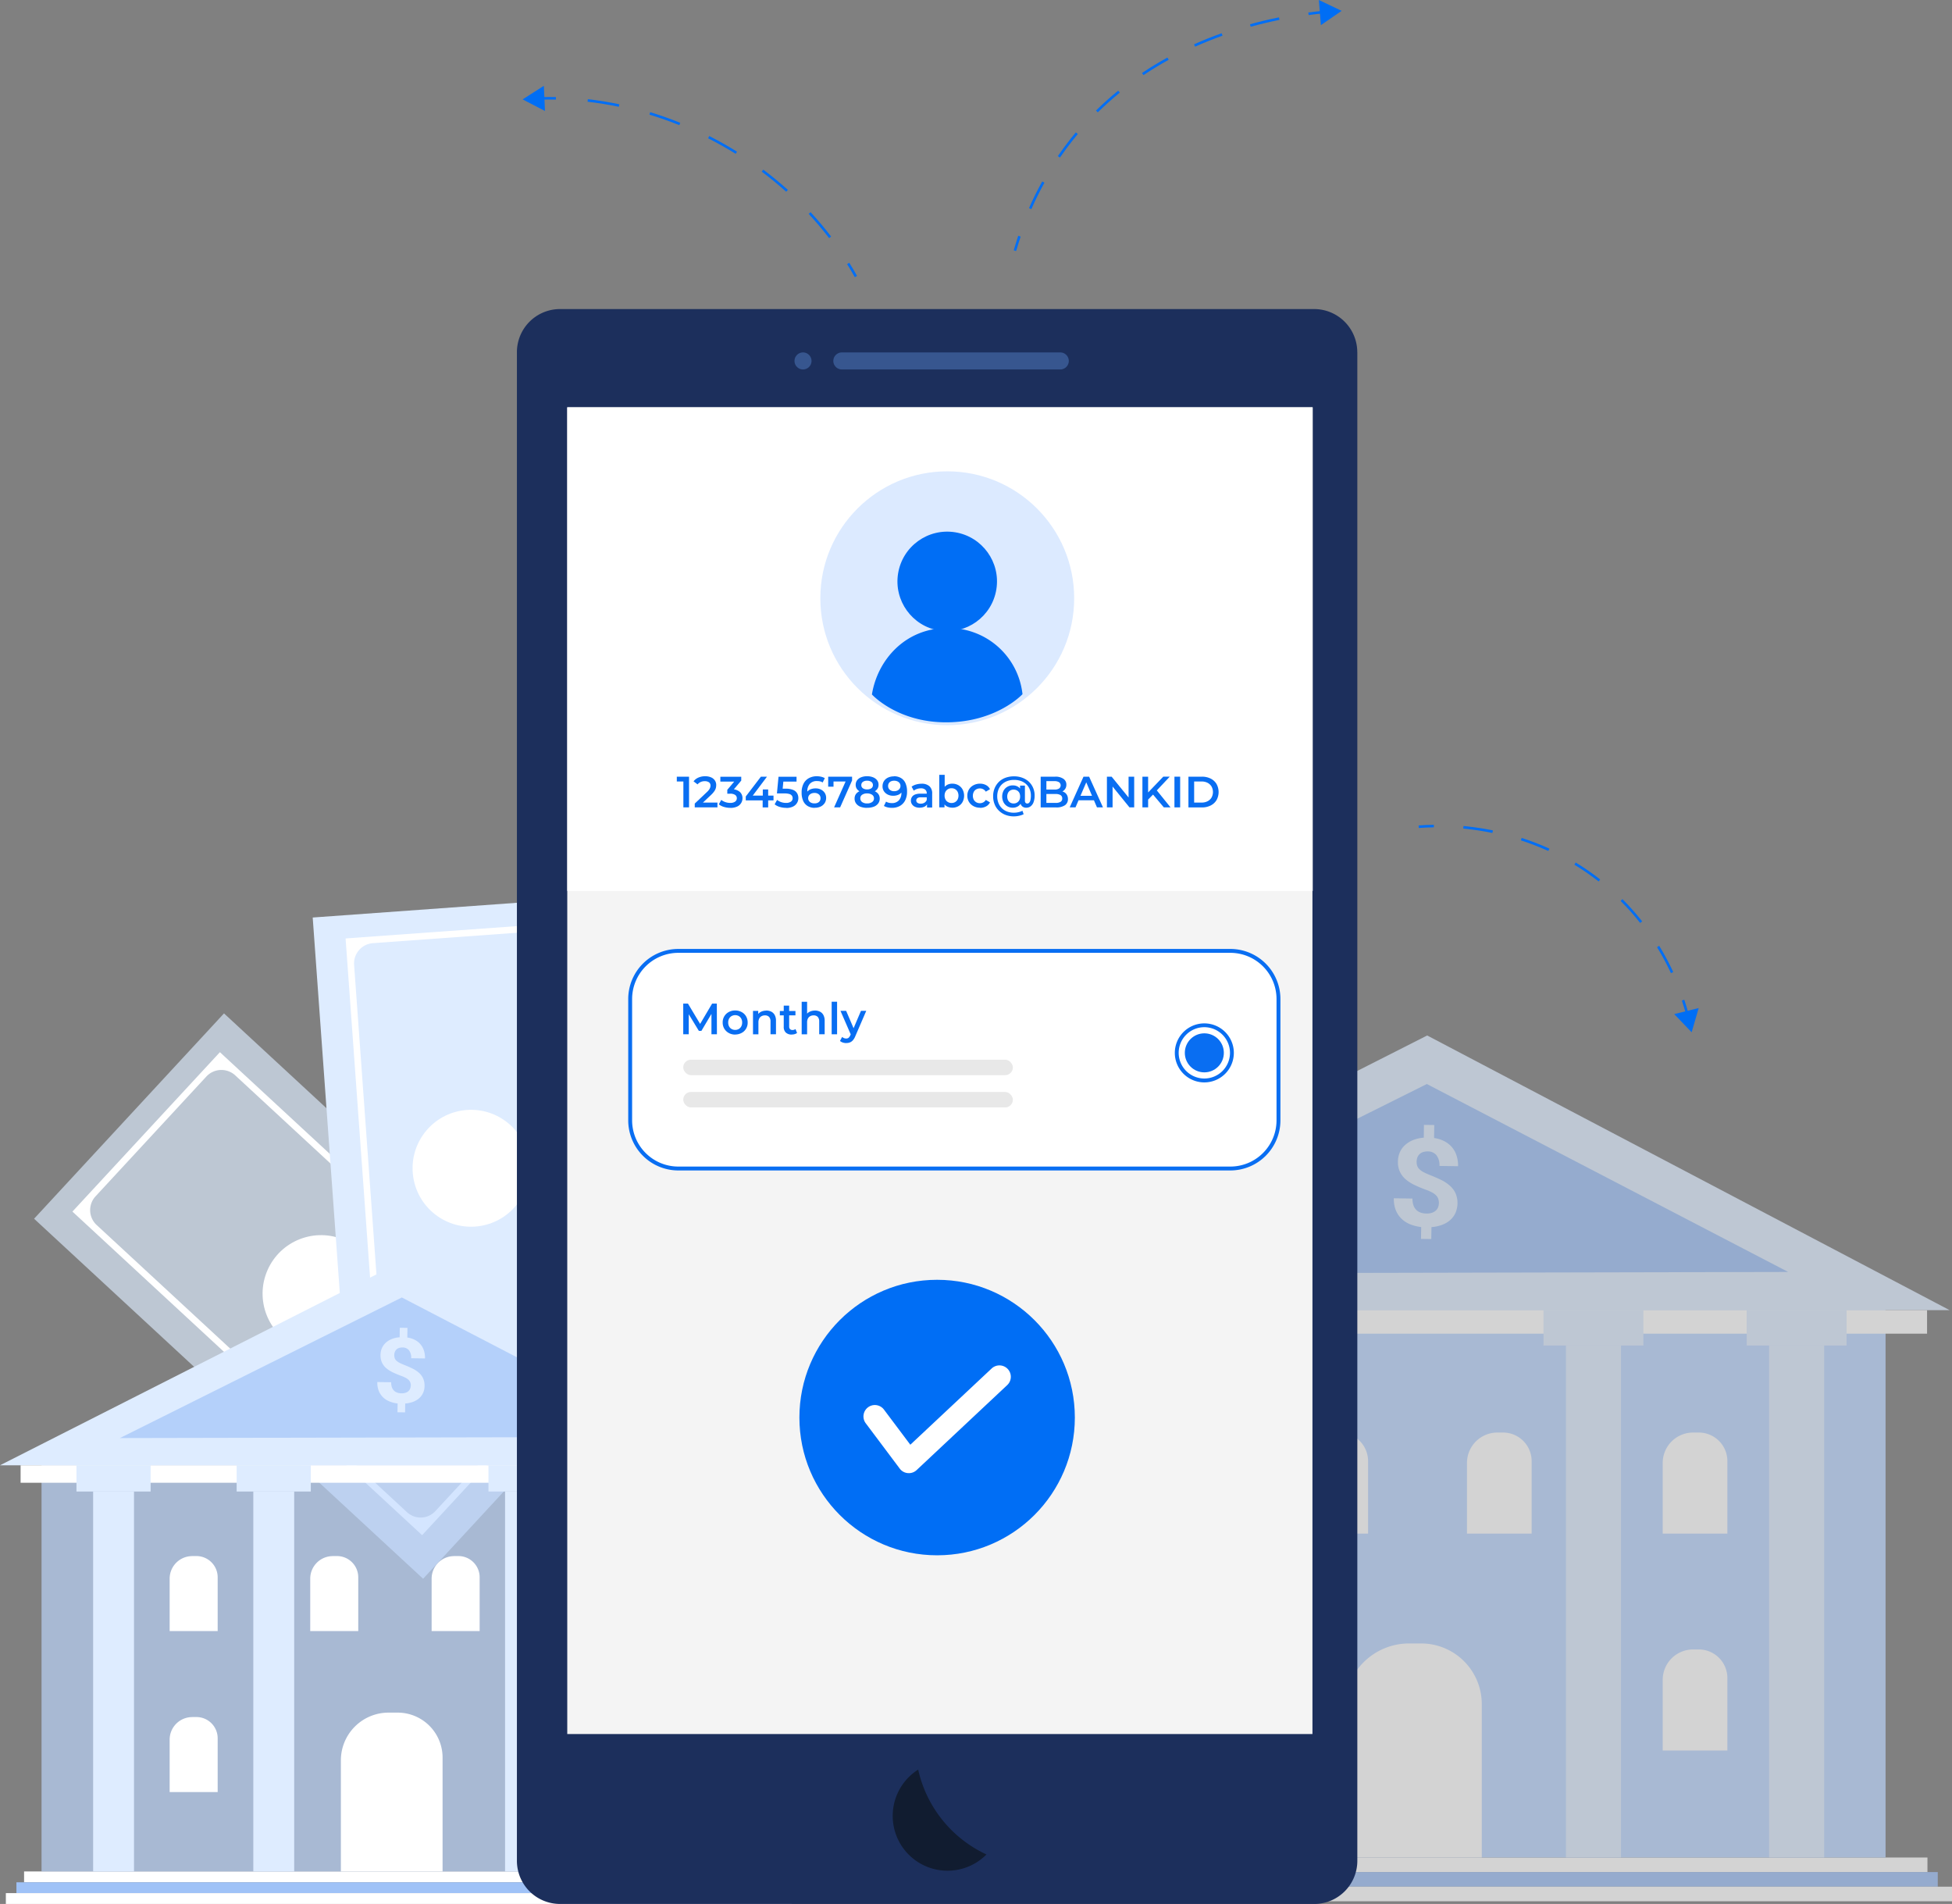 <svg id="eNACH" xmlns="http://www.w3.org/2000/svg" width="410.18" height="400" viewBox="0 0 410.18 400">
  <rect x="0" y="0" width="410.18" height="400" fill="#808080" stroke="none"/>
  <g id="Group_32873" data-name="Group 32873">
    <g id="Group_32846" data-name="Group 32846">
      <path id="Path_75162" data-name="Path 75162" d="M128.82,288.53,88.91,331.68,31.39,278.46h0L7.16,256.04,47.07,212.9l45.25,41.86Z" fill="#deecff" opacity="0.65"/>
      <path id="Path_75163" data-name="Path 75163" d="M119.69,289.03,88.7,322.52,15.22,254.54l30.99-33.49ZM91.48,317.47l23.37-25.26a4.234,4.234,0,0,0-.23-5.98l-65.18-60.3a4.3,4.3,0,0,0-6.08.24L20.08,251.33a4.267,4.267,0,0,0,.23,6.03L85.53,317.7a4.216,4.216,0,0,0,5.95-.23Z" fill="#fff"/>
      <circle id="Ellipse_2677" data-name="Ellipse 2677" cx="12.28" cy="12.28" r="12.28" transform="matrix(0.402, -0.916, 0.916, 0.402, 51.278, 278.088)" fill="#fff"/>
    </g>
    <g id="Group_32847" data-name="Group 32847">
      <path id="Path_75164" data-name="Path 75164" d="M132.35,299.61l-58.62,4.23-5.64-78.15h0l-2.38-32.93,58.62-4.23,4.44,61.48Z" fill="#deecff"/>
      <path id="Path_75165" data-name="Path 75165" d="M125.34,293.73l-45.51,3.28-7.21-99.85,45.51-3.28,7.21,99.85Zm-40.03,1.49,34.32-2.48a4.223,4.223,0,0,0,3.91-4.52l-6.39-88.56a4.294,4.294,0,0,0-4.6-3.98l-34.19,2.47a4.269,4.269,0,0,0-3.95,4.57l6.4,88.62a4.2,4.2,0,0,0,4.5,3.89Z" fill="#fff"/>
      <circle id="Ellipse_2678" data-name="Ellipse 2678" cx="12.28" cy="12.28" r="12.28" transform="translate(81.654 246.69) rotate(-49.13)" fill="#fff"/>
    </g>
    <g id="Group_32853" data-name="Group 32853">
      <rect id="Rectangle_7905" data-name="Rectangle 7905" width="157.45" height="2.28" transform="translate(5.06 393.17)" fill="#fff"/>
      <rect id="Rectangle_7906" data-name="Rectangle 7906" width="160.68" height="2.28" transform="translate(3.45 395.45)" fill="#9fc2f7"/>
      <rect id="Rectangle_7907" data-name="Rectangle 7907" width="165.11" height="2.28" transform="translate(1.23 397.72)" fill="#fff"/>
      <g id="Group_32852" data-name="Group 32852">
        <rect id="Rectangle_7908" data-name="Rectangle 7908" width="147.26" height="87" transform="translate(8.73 306.18)" fill="#bdd7ff" opacity="0.65"/>
        <path id="Path_75166" data-name="Path 75166" d="M165.99,307.84H0L84.5,265Z" fill="#deecff"/>
        <path id="Path_75167" data-name="Path 75167" d="M25.19,302.12l115.6-.24-56.35-29.3Z" fill="#9fc2f7" opacity="0.65"/>
        <rect id="Rectangle_7909" data-name="Rectangle 7909" width="158.13" height="3.67" transform="translate(4.33 307.84)" fill="#fff"/>
        <g id="Group_32848" data-name="Group 32848">
          <rect id="Rectangle_7910" data-name="Rectangle 7910" width="15.58" height="5.51" transform="translate(16.07 307.84)" fill="#deecff"/>
          <rect id="Rectangle_7911" data-name="Rectangle 7911" width="8.59" height="79.82" transform="translate(19.57 313.35)" fill="#deecff"/>
        </g>
        <g id="Group_32849" data-name="Group 32849">
          <rect id="Rectangle_7912" data-name="Rectangle 7912" width="15.58" height="5.51" transform="translate(49.73 307.84)" fill="#deecff"/>
          <rect id="Rectangle_7913" data-name="Rectangle 7913" width="8.59" height="79.82" transform="translate(53.23 313.35)" fill="#deecff"/>
        </g>
        <g id="Group_32850" data-name="Group 32850">
          <rect id="Rectangle_7914" data-name="Rectangle 7914" width="15.58" height="5.51" transform="translate(102.64 307.84)" fill="#deecff"/>
          <rect id="Rectangle_7915" data-name="Rectangle 7915" width="8.59" height="79.82" transform="translate(106.13 313.35)" fill="#deecff"/>
        </g>
        <g id="Group_32851" data-name="Group 32851">
          <rect id="Rectangle_7916" data-name="Rectangle 7916" width="15.58" height="5.51" transform="translate(134.33 307.84)" fill="#deecff"/>
          <rect id="Rectangle_7917" data-name="Rectangle 7917" width="8.59" height="79.82" transform="translate(137.82 313.35)" fill="#deecff"/>
        </g>
        <path id="Path_75168" data-name="Path 75168" d="M86.33,291.16a2.089,2.089,0,0,0-.1-.69,1.555,1.555,0,0,0-.35-.55,3.013,3.013,0,0,0-.64-.46,7.168,7.168,0,0,0-.97-.42,19.1,19.1,0,0,1-1.78-.75,6.352,6.352,0,0,1-1.37-.89,3.509,3.509,0,0,1-.87-1.17,3.687,3.687,0,0,1-.29-1.58,3.53,3.53,0,0,1,.3-1.44,3.384,3.384,0,0,1,.82-1.13,3.983,3.983,0,0,1,1.26-.77,5.252,5.252,0,0,1,1.64-.36l.03-2,1.61.02L85.59,281a4.748,4.748,0,0,1,1.56.48,3.84,3.84,0,0,1,1.18.91,3.914,3.914,0,0,1,.74,1.31,5.007,5.007,0,0,1,.24,1.69l-2.91-.04a2.461,2.461,0,0,0-.47-1.68,1.707,1.707,0,0,0-1.33-.58,2.3,2.3,0,0,0-.78.11,1.35,1.35,0,0,0-.54.34,1.423,1.423,0,0,0-.32.51,1.911,1.911,0,0,0-.11.64,2.085,2.085,0,0,0,.09.63,1.3,1.3,0,0,0,.34.52,2.943,2.943,0,0,0,.65.46c.27.14.6.29,1,.45.65.25,1.24.51,1.76.77a5.95,5.95,0,0,1,1.36.9,3.448,3.448,0,0,1,.87,1.18,3.669,3.669,0,0,1,.29,1.57,3.449,3.449,0,0,1-.31,1.47,3.276,3.276,0,0,1-.83,1.12,4.184,4.184,0,0,1-1.27.75,6.038,6.038,0,0,1-1.65.35l-.03,1.86-1.6-.02.03-1.85a6.314,6.314,0,0,1-1.61-.39,4.159,4.159,0,0,1-1.37-.83,3.916,3.916,0,0,1-.95-1.35,4.57,4.57,0,0,1-.33-1.93l2.91.04a3.014,3.014,0,0,0,.17,1.11,1.805,1.805,0,0,0,.49.72,1.777,1.777,0,0,0,.7.38,2.739,2.739,0,0,0,.81.12,2.609,2.609,0,0,0,.83-.11,1.729,1.729,0,0,0,.6-.33,1.389,1.389,0,0,0,.37-.5,1.7,1.7,0,0,0,.13-.64Z" fill="#deecff"/>
        <path id="Path_75169" data-name="Path 75169" d="M81.66,359.8h1.9A9.445,9.445,0,0,1,93,369.24v23.93H71.63V369.82A10.025,10.025,0,0,1,81.65,359.8Z" fill="#fff"/>
        <path id="Path_75170" data-name="Path 75170" d="M69.92,326.91h.9a4.464,4.464,0,0,1,4.46,4.46v11.3H65.19V331.65a4.733,4.733,0,0,1,4.73-4.73Z" fill="#fff"/>
        <path id="Path_75171" data-name="Path 75171" d="M40.38,326.91h.9a4.464,4.464,0,0,1,4.46,4.46v11.3H35.65V331.65a4.733,4.733,0,0,1,4.73-4.73Z" fill="#fff"/>
        <path id="Path_75172" data-name="Path 75172" d="M40.38,360.73h.9a4.464,4.464,0,0,1,4.46,4.46v11.3H35.65V365.47a4.733,4.733,0,0,1,4.73-4.73Z" fill="#fff"/>
        <path id="Path_75173" data-name="Path 75173" d="M125.96,326.91h.9a4.464,4.464,0,0,1,4.46,4.46v11.3H121.23V331.65a4.733,4.733,0,0,1,4.73-4.73Z" fill="#fff"/>
        <path id="Path_75174" data-name="Path 75174" d="M125.96,360.73h.9a4.464,4.464,0,0,1,4.46,4.46v11.3H121.23V365.47a4.733,4.733,0,0,1,4.73-4.73Z" fill="#fff"/>
        <path id="Path_75175" data-name="Path 75175" d="M95.43,326.91h.9a4.464,4.464,0,0,1,4.46,4.46v11.3H90.7V331.65a4.733,4.733,0,0,1,4.73-4.73Z" fill="#fff"/>
      </g>
    </g>
    <g id="Group_32859" data-name="Group 32859" transform="translate(-5)" opacity="0.65">
      <rect id="Rectangle_7918" data-name="Rectangle 7918" width="212.15" height="3.07" transform="translate(197.87 390.24)" fill="#fff"/>
      <rect id="Rectangle_7919" data-name="Rectangle 7919" width="216.5" height="3.07" transform="translate(195.69 393.3)" fill="#9fc2f7"/>
      <rect id="Rectangle_7920" data-name="Rectangle 7920" width="222.47" height="3.07" transform="translate(192.71 396.37)" fill="#fff"/>
      <g id="Group_32858" data-name="Group 32858">
        <rect id="Rectangle_7921" data-name="Rectangle 7921" width="198.41" height="117.22" transform="translate(202.81 273.02)" fill="#bdd7ff"/>
        <path id="Path_75176" data-name="Path 75176" d="M414.69,275.25H191.05L304.9,217.54Z" fill="#deecff"/>
        <path id="Path_75177" data-name="Path 75177" d="M224.99,267.55l155.76-.33-75.92-39.48Z" fill="#9fc2f7"/>
        <rect id="Rectangle_7922" data-name="Rectangle 7922" width="213.06" height="4.94" transform="translate(196.88 275.25)" fill="#fff"/>
        <g id="Group_32854" data-name="Group 32854">
          <rect id="Rectangle_7923" data-name="Rectangle 7923" width="20.99" height="7.43" transform="translate(212.7 275.25)" fill="#deecff"/>
          <rect id="Rectangle_7924" data-name="Rectangle 7924" width="11.57" height="107.55" transform="translate(217.41 282.68)" fill="#deecff"/>
        </g>
        <g id="Group_32855" data-name="Group 32855">
          <rect id="Rectangle_7925" data-name="Rectangle 7925" width="20.99" height="7.43" transform="translate(258.05 275.25)" fill="#deecff"/>
          <rect id="Rectangle_7926" data-name="Rectangle 7926" width="11.57" height="107.55" transform="translate(262.76 282.68)" fill="#deecff"/>
        </g>
        <g id="Group_32856" data-name="Group 32856">
          <rect id="Rectangle_7927" data-name="Rectangle 7927" width="20.99" height="7.43" transform="translate(329.34 275.25)" fill="#deecff"/>
          <rect id="Rectangle_7928" data-name="Rectangle 7928" width="11.57" height="107.55" transform="translate(334.05 282.68)" fill="#deecff"/>
        </g>
        <g id="Group_32857" data-name="Group 32857">
          <rect id="Rectangle_7929" data-name="Rectangle 7929" width="20.99" height="7.43" transform="translate(372.04 275.25)" fill="#deecff"/>
          <rect id="Rectangle_7930" data-name="Rectangle 7930" width="11.57" height="107.55" transform="translate(376.75 282.68)" fill="#deecff"/>
        </g>
        <path id="Path_75178" data-name="Path 75178" d="M307.36,252.78a2.675,2.675,0,0,0-.14-.93,1.927,1.927,0,0,0-.48-.74,3.6,3.6,0,0,0-.87-.62,9.175,9.175,0,0,0-1.3-.56,25.174,25.174,0,0,1-2.4-1.01,8.128,8.128,0,0,1-1.84-1.2,4.781,4.781,0,0,1-1.18-1.58,4.854,4.854,0,0,1-.4-2.13,4.961,4.961,0,0,1,.41-1.95,4.487,4.487,0,0,1,1.11-1.52,5.582,5.582,0,0,1,1.7-1.04,7.535,7.535,0,0,1,2.21-.49l.04-2.69,2.17.03-.04,2.73a6.677,6.677,0,0,1,2.11.65,5.3,5.3,0,0,1,1.6,1.23,5.125,5.125,0,0,1,1,1.77,6.83,6.83,0,0,1,.33,2.28l-3.92-.06a3.327,3.327,0,0,0-.64-2.27,2.323,2.323,0,0,0-1.79-.78,3.238,3.238,0,0,0-1.05.15,1.864,1.864,0,0,0-.73.46,1.83,1.83,0,0,0-.43.69,3.048,3.048,0,0,0-.15.87,2.863,2.863,0,0,0,.12.85,1.923,1.923,0,0,0,.46.71,3.9,3.9,0,0,0,.87.62,13,13,0,0,0,1.35.61c.87.34,1.66.69,2.38,1.04a7.991,7.991,0,0,1,1.83,1.22,4.924,4.924,0,0,1,1.18,1.59,5.321,5.321,0,0,1-.02,4.1,4.623,4.623,0,0,1-1.11,1.51,5.5,5.5,0,0,1-1.72,1.01,8.02,8.02,0,0,1-2.22.47l-.04,2.51-2.16-.03.04-2.49a9.413,9.413,0,0,1-2.17-.52,5.628,5.628,0,0,1-1.85-1.12,5.205,5.205,0,0,1-1.28-1.81,6.27,6.27,0,0,1-.45-2.6l3.92.06a4.115,4.115,0,0,0,.23,1.5,2.531,2.531,0,0,0,.66.97,2.455,2.455,0,0,0,.95.52,4.048,4.048,0,0,0,1.09.16,3.492,3.492,0,0,0,1.12-.15,2.254,2.254,0,0,0,.81-.44,1.85,1.85,0,0,0,.5-.68,2.4,2.4,0,0,0,.18-.86Z" fill="#deecff"/>
        <path id="Path_75179" data-name="Path 75179" d="M301.08,345.27h2.56A12.737,12.737,0,0,1,316.37,358v32.24h-28.8V358.78a13.518,13.518,0,0,1,13.51-13.51Z" fill="#fff"/>
        <path id="Path_75180" data-name="Path 75180" d="M285.26,300.96h1.21a6.009,6.009,0,0,1,6.01,6.01v15.22H278.89V307.34a6.385,6.385,0,0,1,6.38-6.38Z" fill="#fff"/>
        <path id="Path_75181" data-name="Path 75181" d="M245.45,300.96h1.21a6.009,6.009,0,0,1,6.01,6.01v15.22H239.08V307.34a6.385,6.385,0,0,1,6.38-6.38Z" fill="#fff"/>
        <path id="Path_75182" data-name="Path 75182" d="M245.45,346.53h1.21a6.009,6.009,0,0,1,6.01,6.01v15.22H239.08V352.91a6.385,6.385,0,0,1,6.38-6.38Z" fill="#fff"/>
        <path id="Path_75183" data-name="Path 75183" d="M360.76,300.96h1.21a6.009,6.009,0,0,1,6.01,6.01v15.22H354.39V307.34a6.385,6.385,0,0,1,6.38-6.38Z" fill="#fff"/>
        <path id="Path_75184" data-name="Path 75184" d="M360.76,346.53h1.21a6.009,6.009,0,0,1,6.01,6.01v15.22H354.39V352.91a6.385,6.385,0,0,1,6.38-6.38Z" fill="#fff"/>
        <path id="Path_75185" data-name="Path 75185" d="M319.63,300.96h1.21a6.009,6.009,0,0,1,6.01,6.01v15.22H313.26V307.34a6.385,6.385,0,0,1,6.38-6.38Z" fill="#fff"/>
      </g>
    </g>
    <g id="Group_32863" data-name="Group 32863">
      <path id="Path_75186" data-name="Path 75186" d="M285.22,73.97v317a9.061,9.061,0,0,1-9.04,9.03H117.66a9.067,9.067,0,0,1-9.04-9.03v-317a9.063,9.063,0,0,1,9.04-9.04H276.17a9.069,9.069,0,0,1,9.04,9.04Z" fill="#1c2f5c"/>
      <g id="Group_32862" data-name="Group 32862">
        <g id="Group_32860" data-name="Group 32860" opacity="0.4">
          <path id="Path_75187" data-name="Path 75187" d="M222.8,77.62H176.9a1.8,1.8,0,0,1-1.79-1.79h0a1.8,1.8,0,0,1,1.79-1.79h45.9a1.8,1.8,0,0,1,1.79,1.79h0a1.8,1.8,0,0,1-1.79,1.79Z" fill="#5e92dd"/>
        </g>
        <g id="Group_32861" data-name="Group 32861" opacity="0.4">
          <path id="Path_75188" data-name="Path 75188" d="M168.74,77.62h0a1.8,1.8,0,0,1-1.79-1.79h0a1.8,1.8,0,0,1,1.79-1.79h0a1.8,1.8,0,0,1,1.79,1.79h0A1.8,1.8,0,0,1,168.74,77.62Z" fill="#5e92dd"/>
        </g>
      </g>
      <path id="Path_75189" data-name="Path 75189" d="M210.63,381.49a11.533,11.533,0,1,0,0,.01Z" fill="#1c2f5c"/>
      <rect id="Rectangle_7931" data-name="Rectangle 7931" width="156.59" height="278.73" transform="translate(119.2 85.57)" fill="#f4f4f4"/>
      <path id="Path_75190" data-name="Path 75190" d="M207.29,389.6a11.517,11.517,0,1,1-14.35-17.83A25.83,25.83,0,0,0,207.29,389.6Z" fill="#111c30"/>
    </g>
    <rect id="Rectangle_7932" data-name="Rectangle 7932" width="156.65" height="101.6" transform="translate(119.2 85.57)" fill="#fff"/>
    <g id="Group_32864" data-name="Group 32864">
      <circle id="Ellipse_2679" data-name="Ellipse 2679" cx="26.67" cy="26.67" r="26.67" transform="translate(172.38 99.02)" fill="#dceaff"/>
      <circle id="Ellipse_2680" data-name="Ellipse 2680" cx="10.46" cy="10.46" r="10.46" transform="matrix(0.16, -0.987, 0.987, 0.16, 187.045, 130.801)" fill="#006ef5"/>
      <path id="Path_75191" data-name="Path 75191" d="M214.86,145.84a15.581,15.581,0,0,0-15.82-13.89c-8.69,0-14.63,6.57-15.82,13.95,0,0,5.37,5.94,15.82,5.85s15.82-5.91,15.82-5.91Z" fill="#006ef5"/>
    </g>
    <g id="Group_32865" data-name="Group 32865">
      <circle id="Ellipse_2681" data-name="Ellipse 2681" cx="28.94" cy="28.94" r="28.94" transform="translate(167.98 268.87)" fill="#006ef5"/>
      <path id="Path_75192" data-name="Path 75192" d="M190.97,309.48h-.21a2.346,2.346,0,0,1-1.7-.95l-7.14-9.52a2.393,2.393,0,1,1,3.83-2.87l5.54,7.38,17.09-16.02a2.391,2.391,0,1,1,3.27,3.49l-19.03,17.85a2.368,2.368,0,0,1-1.63.65Z" fill="#fff"/>
    </g>
    <g id="Group_32868" data-name="Group 32868">
      <g id="Group_32866" data-name="Group 32866">
        <rect id="Rectangle_7933" data-name="Rectangle 7933" width="136.23" height="45.72" rx="10.11" transform="translate(132.42 199.77)" fill="#fff"/>
        <path id="Path_75193" data-name="Path 75193" d="M258.54,245.9H142.53a10.533,10.533,0,0,1-10.52-10.52v-25.5a10.533,10.533,0,0,1,10.52-10.52H258.54a10.533,10.533,0,0,1,10.52,10.52v25.5A10.533,10.533,0,0,1,258.54,245.9ZM142.53,200.18a9.709,9.709,0,0,0-9.7,9.7v25.5a9.709,9.709,0,0,0,9.7,9.7H258.54a9.709,9.709,0,0,0,9.7-9.7v-25.5a9.709,9.709,0,0,0-9.7-9.7Z" fill="#096ef2"/>
      </g>
      <g id="Group_32867" data-name="Group 32867">
        <path id="Path_75194" data-name="Path 75194" d="M143.57,217.29v-6.45h.99l2.82,4.71h-.52l2.78-4.71h.99l.02,6.45H149.5v-4.67h.23l-2.34,3.95h-.54l-2.4-3.95h.28v4.67h-1.14Z" fill="#096ef2"/>
        <path id="Path_75195" data-name="Path 75195" d="M154.48,217.35a2.689,2.689,0,0,1-1.34-.33,2.538,2.538,0,0,1-.94-.9,2.449,2.449,0,0,1-.34-1.3,2.416,2.416,0,0,1,1.27-2.2,2.7,2.7,0,0,1,1.35-.33,2.766,2.766,0,0,1,1.36.33,2.346,2.346,0,0,1,.93.89,2.555,2.555,0,0,1,.34,1.31,2.4,2.4,0,0,1-.34,1.3,2.306,2.306,0,0,1-.94.89,2.879,2.879,0,0,1-1.36.33Zm0-.98a1.48,1.48,0,0,0,.76-.19,1.351,1.351,0,0,0,.52-.54,1.683,1.683,0,0,0,.19-.82,1.656,1.656,0,0,0-.19-.82,1.421,1.421,0,0,0-.52-.54,1.575,1.575,0,0,0-1.5,0,1.377,1.377,0,0,0-.53.54,1.63,1.63,0,0,0-.19.82,1.656,1.656,0,0,0,.19.82,1.257,1.257,0,0,0,.53.54A1.432,1.432,0,0,0,154.48,216.37Z" fill="#096ef2"/>
        <path id="Path_75196" data-name="Path 75196" d="M161,212.3a2.4,2.4,0,0,1,1.06.23,1.719,1.719,0,0,1,.73.71,2.49,2.49,0,0,1,.27,1.23v2.82h-1.15v-2.67a1.4,1.4,0,0,0-.3-.98,1.147,1.147,0,0,0-.87-.32,1.42,1.42,0,0,0-.72.17,1.135,1.135,0,0,0-.48.49,1.8,1.8,0,0,0-.17.83v2.49h-1.14v-4.92h1.1v1.34l-.19-.41a1.738,1.738,0,0,1,.74-.73,2.456,2.456,0,0,1,1.14-.26Z" fill="#096ef2"/>
        <path id="Path_75197" data-name="Path 75197" d="M163.87,213.32v-.92h3.28v.92Zm2.51,4.03a1.734,1.734,0,0,1-1.25-.42,1.6,1.6,0,0,1-.44-1.23v-4.43h1.14v4.39a.766.766,0,0,0,.18.54.68.68,0,0,0,.52.19,1.009,1.009,0,0,0,.63-.2l.33.82a1.519,1.519,0,0,1-.51.25,2.065,2.065,0,0,1-.6.08Z" fill="#096ef2"/>
        <path id="Path_75198" data-name="Path 75198" d="M171.23,212.3a2.4,2.4,0,0,1,1.06.23,1.719,1.719,0,0,1,.73.71,2.49,2.49,0,0,1,.27,1.23v2.82h-1.15v-2.67a1.4,1.4,0,0,0-.3-.98,1.147,1.147,0,0,0-.87-.32,1.42,1.42,0,0,0-.72.17,1.135,1.135,0,0,0-.48.49,1.8,1.8,0,0,0-.17.83v2.49h-1.14v-6.84h1.14v3.25l-.24-.41a1.738,1.738,0,0,1,.74-.73,2.456,2.456,0,0,1,1.14-.26Z" fill="#096ef2"/>
        <path id="Path_75199" data-name="Path 75199" d="M174.76,217.29v-6.84h1.14v6.84Z" fill="#096ef2"/>
        <path id="Path_75200" data-name="Path 75200" d="M177.83,219.14a2.279,2.279,0,0,1-.73-.12,1.6,1.6,0,0,1-.59-.33l.45-.84a1.578,1.578,0,0,0,.39.24,1.179,1.179,0,0,0,.46.09.76.76,0,0,0,.51-.16,1.434,1.434,0,0,0,.36-.53l.28-.63.11-.15,1.85-4.35h1.11l-2.3,5.33a3.006,3.006,0,0,1-.51.86,1.673,1.673,0,0,1-.63.45,2.039,2.039,0,0,1-.75.13Zm1-1.68-2.22-5.1h1.19l1.82,4.25-.78.85Z" fill="#096ef2"/>
      </g>
      <rect id="Rectangle_7934" data-name="Rectangle 7934" width="69.27" height="3.25" rx="1.625" transform="translate(143.57 222.63)" fill="#e8e8e8"/>
      <rect id="Rectangle_7935" data-name="Rectangle 7935" width="69.27" height="3.25" rx="1.625" transform="translate(143.57 229.41)" fill="#e8e8e8"/>
      <path id="Path_75201" data-name="Path 75201" d="M253.07,227.4a6.2,6.2,0,1,1,6.2-6.2,6.205,6.205,0,0,1-6.2,6.2Zm0-11.6a5.39,5.39,0,1,0,5.39,5.39,5.4,5.4,0,0,0-5.39-5.39Z" fill="#096ef2"/>
      <circle id="Ellipse_2682" data-name="Ellipse 2682" cx="4.1" cy="4.1" r="4.1" transform="translate(248.97 217.09)" fill="#096ef2"/>
    </g>
    <g id="Group_32869" data-name="Group 32869">
      <path id="Path_75202" data-name="Path 75202" d="M143.6,169.62v-5.99l.51.55h-1.89v-1.01h2.57v6.45Z" fill="#096ef2"/>
      <path id="Path_75203" data-name="Path 75203" d="M145.99,169.62v-.8l2.57-2.43a2.989,2.989,0,0,0,.47-.54,1.692,1.692,0,0,0,.21-.43,1.294,1.294,0,0,0,.06-.37.824.824,0,0,0-.31-.69,1.473,1.473,0,0,0-.91-.24,1.913,1.913,0,0,0-.84.17,1.783,1.783,0,0,0-.66.5l-.84-.64a2.466,2.466,0,0,1,1.02-.79,3.476,3.476,0,0,1,1.43-.28,3.052,3.052,0,0,1,1.22.23,1.828,1.828,0,0,1,.8.64,1.691,1.691,0,0,1,.29.98,2.588,2.588,0,0,1-.08.63,2.124,2.124,0,0,1-.31.65,4.741,4.741,0,0,1-.67.77l-2.21,2.08-.25-.45h3.78v1.01H146Z" fill="#096ef2"/>
      <path id="Path_75204" data-name="Path 75204" d="M153.46,169.72a4.532,4.532,0,0,1-1.32-.19,3.1,3.1,0,0,1-1.09-.55l.51-.93a2.806,2.806,0,0,0,.86.46,3.106,3.106,0,0,0,1.04.17,1.721,1.721,0,0,0,1-.26.834.834,0,0,0,.37-.71.815.815,0,0,0-.34-.7,1.77,1.77,0,0,0-1.07-.26h-.59v-.82l1.84-2.19.17.46h-3.47v-1.01h4.39v.8l-1.84,2.18-.63-.36h.37a2.582,2.582,0,0,1,1.77.53,1.724,1.724,0,0,1,.59,1.36,1.9,1.9,0,0,1-1.12,1.75,3.357,3.357,0,0,1-1.44.28Z" fill="#096ef2"/>
      <path id="Path_75205" data-name="Path 75205" d="M156.71,168.15v-.82l3.18-4.16h1.28l-3.13,4.16-.61-.18h5.11v1H156.7Zm3.55,1.48v-1.48l.03-1v-1.3h1.13v3.78Z" fill="#096ef2"/>
      <path id="Path_75206" data-name="Path 75206" d="M165.19,169.72a4.532,4.532,0,0,1-1.32-.19,3.1,3.1,0,0,1-1.09-.55l.51-.93a2.868,2.868,0,0,0,.85.46,3.026,3.026,0,0,0,1.04.17,1.733,1.733,0,0,0,1.01-.26.852.852,0,0,0,.37-.72.927.927,0,0,0-.16-.54.97.97,0,0,0-.53-.35,3.673,3.673,0,0,0-1.06-.12h-1.55l.33-3.5h3.79v1.01h-3.36l.64-.57-.25,2.63-.63-.57h1.29a4.2,4.2,0,0,1,1.56.25,1.7,1.7,0,0,1,.86.7,1.944,1.944,0,0,1,.27,1.02,1.92,1.92,0,0,1-.28,1.03,2.014,2.014,0,0,1-.84.76,3.194,3.194,0,0,1-1.45.29Z" fill="#096ef2"/>
      <path id="Path_75207" data-name="Path 75207" d="M171.23,169.72a2.817,2.817,0,0,1-1.49-.37,2.409,2.409,0,0,1-.96-1.08,4.172,4.172,0,0,1-.33-1.75,3.99,3.99,0,0,1,.4-1.88,2.729,2.729,0,0,1,1.12-1.16,3.413,3.413,0,0,1,1.65-.4,4.052,4.052,0,0,1,.92.1,2.758,2.758,0,0,1,.78.3l-.45.91a1.554,1.554,0,0,0-.58-.24,3.522,3.522,0,0,0-.66-.06,1.92,1.92,0,0,0-1.44.56,2.277,2.277,0,0,0-.54,1.65c0,.12,0,.26.01.41a1.851,1.851,0,0,0,.08.46l-.38-.4a1.714,1.714,0,0,1,.46-.63,1.782,1.782,0,0,1,.69-.38,2.734,2.734,0,0,1,.87-.13,2.44,2.44,0,0,1,1.13.25,2.043,2.043,0,0,1,.79.69,1.9,1.9,0,0,1,.3,1.05,1.964,1.964,0,0,1-.31,1.1,2.09,2.09,0,0,1-.85.73,2.787,2.787,0,0,1-1.21.25Zm-.06-.94a1.525,1.525,0,0,0,.66-.13,1.028,1.028,0,0,0,.44-.38,1.114,1.114,0,0,0,.15-.58,1.016,1.016,0,0,0-.35-.8,1.378,1.378,0,0,0-.94-.3,1.618,1.618,0,0,0-.68.14,1.261,1.261,0,0,0-.46.39,1.044,1.044,0,0,0-.02,1.11,1.1,1.1,0,0,0,.45.4,1.6,1.6,0,0,0,.72.15Z" fill="#096ef2"/>
      <path id="Path_75208" data-name="Path 75208" d="M175.27,169.62l2.66-5.98.31.54h-3.66l.57-.58v1.68h-1.12v-2.11h5.02v.8l-2.51,5.65h-1.27Z" fill="#096ef2"/>
      <path id="Path_75209" data-name="Path 75209" d="M182.21,169.72a3.891,3.891,0,0,1-1.39-.23,2.031,2.031,0,0,1-.91-.67,1.678,1.678,0,0,1-.33-1.04,1.59,1.59,0,0,1,.31-1,1.938,1.938,0,0,1,.9-.62,4.906,4.906,0,0,1,2.84,0,1.919,1.919,0,0,1,.91.62,1.567,1.567,0,0,1,.32.99,1.7,1.7,0,0,1-.33,1.04,2.062,2.062,0,0,1-.92.67,3.891,3.891,0,0,1-1.39.23Zm0-3.13a3.74,3.74,0,0,1-1.28-.2,1.847,1.847,0,0,1-.83-.59,1.445,1.445,0,0,1-.29-.92,1.568,1.568,0,0,1,.3-.96,1.929,1.929,0,0,1,.84-.62,3.243,3.243,0,0,1,1.25-.22,3.3,3.3,0,0,1,1.26.22,2.023,2.023,0,0,1,.85.62,1.488,1.488,0,0,1,.3.96,1.466,1.466,0,0,1-.29.92,1.793,1.793,0,0,1-.83.59,3.82,3.82,0,0,1-1.3.2Zm0,2.2a1.744,1.744,0,0,0,1.05-.29.909.909,0,0,0,.39-.77.891.891,0,0,0-.39-.76,1.815,1.815,0,0,0-1.05-.28,1.743,1.743,0,0,0-1.05.28.871.871,0,0,0-.38.76.938.938,0,0,0,.38.77A1.723,1.723,0,0,0,182.21,168.79Zm0-2.95a1.461,1.461,0,0,0,.9-.24.788.788,0,0,0,.32-.66.8.8,0,0,0-.34-.68,1.49,1.49,0,0,0-.89-.24,1.457,1.457,0,0,0-.88.24.8.8,0,0,0-.33.68.776.776,0,0,0,.32.66,1.449,1.449,0,0,0,.89.24Z" fill="#096ef2"/>
      <path id="Path_75210" data-name="Path 75210" d="M187.82,163.08a2.878,2.878,0,0,1,1.5.37,2.333,2.333,0,0,1,.95,1.08,4.172,4.172,0,0,1,.33,1.75,3.99,3.99,0,0,1-.4,1.88,2.766,2.766,0,0,1-1.11,1.16,3.4,3.4,0,0,1-1.66.4,3.906,3.906,0,0,1-.91-.1,2.88,2.88,0,0,1-.78-.3l.45-.91a1.975,1.975,0,0,0,.58.24,2.842,2.842,0,0,0,.66.07,1.92,1.92,0,0,0,1.44-.56,2.277,2.277,0,0,0,.54-1.65c0-.12,0-.26-.01-.41a1.832,1.832,0,0,0-.07-.46l.37.4a1.691,1.691,0,0,1-.45.63,1.857,1.857,0,0,1-.69.38,2.711,2.711,0,0,1-.88.13,2.469,2.469,0,0,1-1.13-.25,2.074,2.074,0,0,1-.8-.69,1.848,1.848,0,0,1-.3-1.05,2.02,2.02,0,0,1,.31-1.11,2.068,2.068,0,0,1,.85-.72,2.773,2.773,0,0,1,1.2-.25Zm.05.94a1.637,1.637,0,0,0-.65.13,1.028,1.028,0,0,0-.44.38,1.1,1.1,0,0,0-.16.59,1.016,1.016,0,0,0,.35.8,1.378,1.378,0,0,0,.94.3,1.586,1.586,0,0,0,.68-.14,1.127,1.127,0,0,0,.46-.4,1.031,1.031,0,0,0,.17-.57.937.937,0,0,0-.16-.55,1.152,1.152,0,0,0-.45-.39,1.609,1.609,0,0,0-.73-.15Z" fill="#096ef2"/>
      <path id="Path_75211" data-name="Path 75211" d="M193.25,169.69a2.27,2.27,0,0,1-.97-.19,1.468,1.468,0,0,1-.64-.53,1.336,1.336,0,0,1-.23-.76,1.449,1.449,0,0,1,.2-.75,1.351,1.351,0,0,1,.65-.53,3.075,3.075,0,0,1,1.2-.19h1.43v.77h-1.35a1.182,1.182,0,0,0-.79.19.609.609,0,0,0-.21.47.572.572,0,0,0,.25.49,1.176,1.176,0,0,0,.69.18,1.455,1.455,0,0,0,.76-.19,1.145,1.145,0,0,0,.49-.57l.18.69a1.284,1.284,0,0,1-.59.67,2.2,2.2,0,0,1-1.09.24Zm1.55-.06v-1l-.06-.2v-1.74a1,1,0,0,0-.31-.79,1.355,1.355,0,0,0-.94-.28,2.438,2.438,0,0,0-.8.13,2.314,2.314,0,0,0-.68.36l-.45-.84a2.9,2.9,0,0,1,.95-.46,4.225,4.225,0,0,1,1.13-.16,2.4,2.4,0,0,1,1.66.52,2,2,0,0,1,.58,1.59v2.89h-1.09Z" fill="#096ef2"/>
      <path id="Path_75212" data-name="Path 75212" d="M197.37,169.62v-6.84h1.14v3.06l-.09,1.31.05,1.31v1.16Zm2.72.06a2.347,2.347,0,0,1-1.12-.27,1.83,1.83,0,0,1-.77-.83,3.269,3.269,0,0,1-.27-1.42,3.118,3.118,0,0,1,.29-1.42,1.943,1.943,0,0,1,.77-.83,2.241,2.241,0,0,1,1.1-.27,2.554,2.554,0,0,1,1.28.31,2.307,2.307,0,0,1,.89.89,2.845,2.845,0,0,1,0,2.66,2.281,2.281,0,0,1-.89.88,2.581,2.581,0,0,1-1.28.31Zm-.14-.98a1.443,1.443,0,0,0,.75-.19,1.421,1.421,0,0,0,.52-.54,1.864,1.864,0,0,0,0-1.64,1.421,1.421,0,0,0-.52-.54,1.443,1.443,0,0,0-.75-.19,1.407,1.407,0,0,0-.74.19,1.377,1.377,0,0,0-.53.54,1.63,1.63,0,0,0-.19.82,1.656,1.656,0,0,0,.19.82,1.257,1.257,0,0,0,.53.54A1.432,1.432,0,0,0,199.95,168.7Z" fill="#096ef2"/>
      <path id="Path_75213" data-name="Path 75213" d="M205.94,169.69a2.817,2.817,0,0,1-1.38-.33,2.545,2.545,0,0,1-.95-.89,2.449,2.449,0,0,1-.34-1.3,2.485,2.485,0,0,1,.34-1.31,2.4,2.4,0,0,1,.95-.89,2.844,2.844,0,0,1,1.38-.33,2.607,2.607,0,0,1,1.26.3,1.869,1.869,0,0,1,.83.86l-.88.52a1.426,1.426,0,0,0-1.23-.68,1.543,1.543,0,0,0-.77.19,1.256,1.256,0,0,0-.53.54,1.864,1.864,0,0,0,0,1.64,1.446,1.446,0,0,0,.53.54,1.517,1.517,0,0,0,.77.19,1.407,1.407,0,0,0,1.23-.69l.88.52a1.9,1.9,0,0,1-.83.85,2.607,2.607,0,0,1-1.26.3Z" fill="#096ef2"/>
      <path id="Path_75214" data-name="Path 75214" d="M213.04,171.51a4.805,4.805,0,0,1-1.77-.32,4.051,4.051,0,0,1-1.38-.89,3.7,3.7,0,0,1-.89-1.34,4.369,4.369,0,0,1-.31-1.68,4.319,4.319,0,0,1,.31-1.67,4.079,4.079,0,0,1,.89-1.34,3.9,3.9,0,0,1,1.39-.87,5.15,5.15,0,0,1,1.8-.3,4.83,4.83,0,0,1,1.75.3,4.024,4.024,0,0,1,1.37.83,3.83,3.83,0,0,1,.89,1.28,4.058,4.058,0,0,1,.32,1.61,3.986,3.986,0,0,1-.21,1.37,1.943,1.943,0,0,1-.61.89,1.467,1.467,0,0,1-.95.31,1.244,1.244,0,0,1-.91-.35,1.371,1.371,0,0,1-.34-.98v-.53l.04-.53-.08-1.2v-1.05h1.02v3.14a.67.67,0,0,0,.14.48.476.476,0,0,0,.34.14.545.545,0,0,0,.42-.18,1.17,1.17,0,0,0,.26-.56,4.029,4.029,0,0,0,.09-.92,3.42,3.42,0,0,0-.25-1.35,3.034,3.034,0,0,0-.72-1.04,3.178,3.178,0,0,0-1.12-.68,4.164,4.164,0,0,0-1.45-.23,3.978,3.978,0,0,0-1.45.25,3.3,3.3,0,0,0-1.12.71,3.072,3.072,0,0,0-.71,1.09,3.848,3.848,0,0,0-.25,1.38,3.785,3.785,0,0,0,.25,1.4,3.161,3.161,0,0,0,.71,1.1,3.113,3.113,0,0,0,1.11.71,3.924,3.924,0,0,0,1.44.25,4.068,4.068,0,0,0,.9-.1,3.482,3.482,0,0,0,.89-.31l.25.73a4.171,4.171,0,0,1-.98.33,5.085,5.085,0,0,1-1.07.12Zm-.23-1.82a2.206,2.206,0,0,1-1.14-.3,2.175,2.175,0,0,1-.79-.83,2.711,2.711,0,0,1,0-2.44,2.077,2.077,0,0,1,.79-.82,2.181,2.181,0,0,1,1.14-.3,2.061,2.061,0,0,1,1.08.27,1.767,1.767,0,0,1,.71.79,2.877,2.877,0,0,1,.25,1.27,2.923,2.923,0,0,1-.25,1.28,1.793,1.793,0,0,1-.71.8,2.1,2.1,0,0,1-1.09.28Zm.19-.89a1.377,1.377,0,0,0,.7-.18,1.268,1.268,0,0,0,.49-.51,1.6,1.6,0,0,0,.17-.78,1.7,1.7,0,0,0-.17-.78,1.281,1.281,0,0,0-.49-.49,1.479,1.479,0,0,0-.7-.17,1.388,1.388,0,0,0-.71.18,1.2,1.2,0,0,0-.47.5,1.829,1.829,0,0,0,0,1.54,1.222,1.222,0,0,0,.47.51A1.388,1.388,0,0,0,213,168.8Z" fill="#096ef2"/>
      <path id="Path_75215" data-name="Path 75215" d="M218.68,169.62v-6.45h3.03a2.842,2.842,0,0,1,1.76.46,1.433,1.433,0,0,1,.61,1.22,1.566,1.566,0,0,1-.24.88,1.582,1.582,0,0,1-.64.56,1.983,1.983,0,0,1-.87.2l.17-.33a2.383,2.383,0,0,1,.98.2,1.487,1.487,0,0,1,.68.58,1.755,1.755,0,0,1,.25.94,1.513,1.513,0,0,1-.63,1.29,3.16,3.16,0,0,1-1.88.46h-3.22Zm1.2-.94h1.95a1.932,1.932,0,0,0,1.02-.22.769.769,0,0,0,.36-.71.78.78,0,0,0-.36-.71,1.926,1.926,0,0,0-1.02-.23h-2.04v-.93h1.79a1.75,1.75,0,0,0,.96-.22.82.82,0,0,0,0-1.33,1.75,1.75,0,0,0-.96-.22h-1.7Z" fill="#096ef2"/>
      <path id="Path_75216" data-name="Path 75216" d="M224.78,169.62l2.9-6.45h1.18l2.91,6.45h-1.26l-2.49-5.82h.48l-2.5,5.82h-1.23Zm1.34-1.49.33-.94h3.48l.32.94Z" fill="#096ef2"/>
      <path id="Path_75217" data-name="Path 75217" d="M232.6,169.62v-6.45h.99l4.05,4.98h-.49v-4.98h1.18v6.45h-.99l-4.04-4.98h.49v4.98Z" fill="#096ef2"/>
      <path id="Path_75218" data-name="Path 75218" d="M240.06,169.62v-6.45h1.2v6.45Zm1.06-1.52-.05-1.42,3.37-3.51h1.36l-2.81,2.99-.66.73-1.2,1.22Zm3.44,1.52-2.48-2.94.8-.88,3.09,3.82Z" fill="#096ef2"/>
      <path id="Path_75219" data-name="Path 75219" d="M246.79,169.62v-6.45h1.2v6.45Z" fill="#096ef2"/>
      <path id="Path_75220" data-name="Path 75220" d="M249.73,169.62v-6.45h2.83a3.976,3.976,0,0,1,1.83.4,2.954,2.954,0,0,1,1.24,1.13,3.5,3.5,0,0,1,0,3.4,3.014,3.014,0,0,1-1.24,1.13,3.976,3.976,0,0,1-1.83.4h-2.83Zm1.2-1.01h1.56a2.633,2.633,0,0,0,1.26-.28,2.055,2.055,0,0,0,.83-.77,2.412,2.412,0,0,0,0-2.33,2.126,2.126,0,0,0-.83-.77,2.725,2.725,0,0,0-1.26-.28h-1.56v4.43Z" fill="#096ef2"/>
    </g>
    <g id="Group_32870" data-name="Group 32870">
      <path id="Path_75221" data-name="Path 75221" d="M298.14,173.95l-.04-.53c1.05-.08,2.1-.13,3.2-.14v.53C300.22,173.82,299.19,173.87,298.14,173.95Z" fill="#006ef5"/>
      <path id="Path_75222" data-name="Path 75222" d="M351.12,204.44a54.586,54.586,0,0,0-2.92-5.45l.45-.28a53.765,53.765,0,0,1,2.95,5.51Zm-6.46-10.53a51.5,51.5,0,0,0-4.11-4.63l.37-.38a54.069,54.069,0,0,1,4.15,4.67l-.42.33Zm-8.74-8.73a52.338,52.338,0,0,0-5.09-3.52l.28-.45a51.69,51.69,0,0,1,5.14,3.56l-.33.42Zm-10.56-6.4a56.428,56.428,0,0,0-5.77-2.23l.16-.51a55.31,55.31,0,0,1,5.83,2.25l-.22.48Zm-11.76-3.79a59.806,59.806,0,0,0-6.12-.92l.05-.53a60.959,60.959,0,0,1,6.18.92l-.11.52Z" fill="#006ef5"/>
      <path id="Path_75223" data-name="Path 75223" d="M354.34,213.23c-.28-1.01-.59-2.03-.92-3.03l.5-.17c.34,1.01.65,2.04.93,3.06l-.51.14Z" fill="#006ef5"/>
      <path id="Path_75224" data-name="Path 75224" d="M351.81,213.05l3.66,3.82,1.48-5.09Z" fill="#006ef5"/>
    </g>
    <g id="Group_32871" data-name="Group 32871">
      <path id="Path_75225" data-name="Path 75225" d="M213.53,52.74l-.51-.15c.3-1.03.62-2.06.95-3.05l.5.17c-.33.99-.65,2.01-.95,3.03Z" fill="#006ef5"/>
      <path id="Path_75226" data-name="Path 75226" d="M216.72,43.93l-.49-.21c.84-1.91,1.77-3.79,2.78-5.6l.46.26c-.99,1.79-1.92,3.66-2.75,5.56Zm6.01-10.83-.44-.3c.86-1.26,1.78-2.5,2.73-3.7.34-.43.69-.86,1.05-1.28l.41.34c-.35.42-.69.84-1.04,1.27C224.5,30.62,223.59,31.85,222.73,33.1Zm7.95-9.5-.37-.38c1.48-1.45,3.04-2.86,4.66-4.17l.34.41c-1.6,1.3-3.15,2.69-4.62,4.13Zm9.6-7.82-.3-.44c1.71-1.15,3.5-2.24,5.34-3.25l.26.47c-1.82,1-3.6,2.09-5.3,3.22Zm10.85-5.99-.22-.48c1.87-.84,3.82-1.62,5.8-2.32l.18.5c-1.96.7-3.9,1.48-5.76,2.31Zm11.68-4.18-.14-.51c1.99-.55,4.03-1.04,6.08-1.45l.11.52c-2.03.41-4.06.9-6.04,1.44Z" fill="#006ef5"/>
      <path id="Path_75227" data-name="Path 75227" d="M274.99,3.16l-.07-.53c1.06-.14,2.13-.26,3.18-.36l.05.53c-1.04.1-2.1.22-3.16.36Z" fill="#006ef5"/>
      <path id="Path_75228" data-name="Path 75228" d="M277.56,5.28l4.36-3L277.14,0Z" fill="#006ef5"/>
    </g>
    <g id="Group_32872" data-name="Group 32872">
      <path id="Path_75229" data-name="Path 75229" d="M179.62,58.22c-.51-.92-1.06-1.84-1.61-2.73l.45-.28c.56.9,1.11,1.83,1.63,2.76l-.46.26Z" fill="#006ef5"/>
      <path id="Path_75230" data-name="Path 75230" d="M174.23,50.02c-1.34-1.74-2.78-3.45-4.29-5.08l.39-.36c1.52,1.64,2.97,3.36,4.32,5.12l-.42.32Zm-9.02-9.74c-1.64-1.47-3.37-2.89-5.14-4.22l.32-.42c1.78,1.34,3.52,2.77,5.17,4.25l-.36.39Zm-10.62-7.97c-1.87-1.16-3.82-2.26-5.79-3.26l.24-.47c1.98,1.01,3.95,2.11,5.83,3.29l-.28.45Zm-11.85-6.02c-2.05-.83-4.16-1.57-6.27-2.21l.16-.51c2.13.65,4.25,1.4,6.31,2.23Zm-12.71-3.86c-2.17-.45-4.38-.81-6.56-1.06l.06-.53c2.2.25,4.42.61,6.61,1.07Z" fill="#006ef5"/>
      <path id="Path_75231" data-name="Path 75231" d="M113.63,20.94l-.02-.53c1.05-.03,2.13-.04,3.2-.02v.53C115.74,20.9,114.67,20.91,113.63,20.94Z" fill="#006ef5"/>
      <path id="Path_75232" data-name="Path 75232" d="M114.28,18.03l-4.46,2.85,4.7,2.44Z" fill="#006ef5"/>
    </g>
  </g>
</svg>
